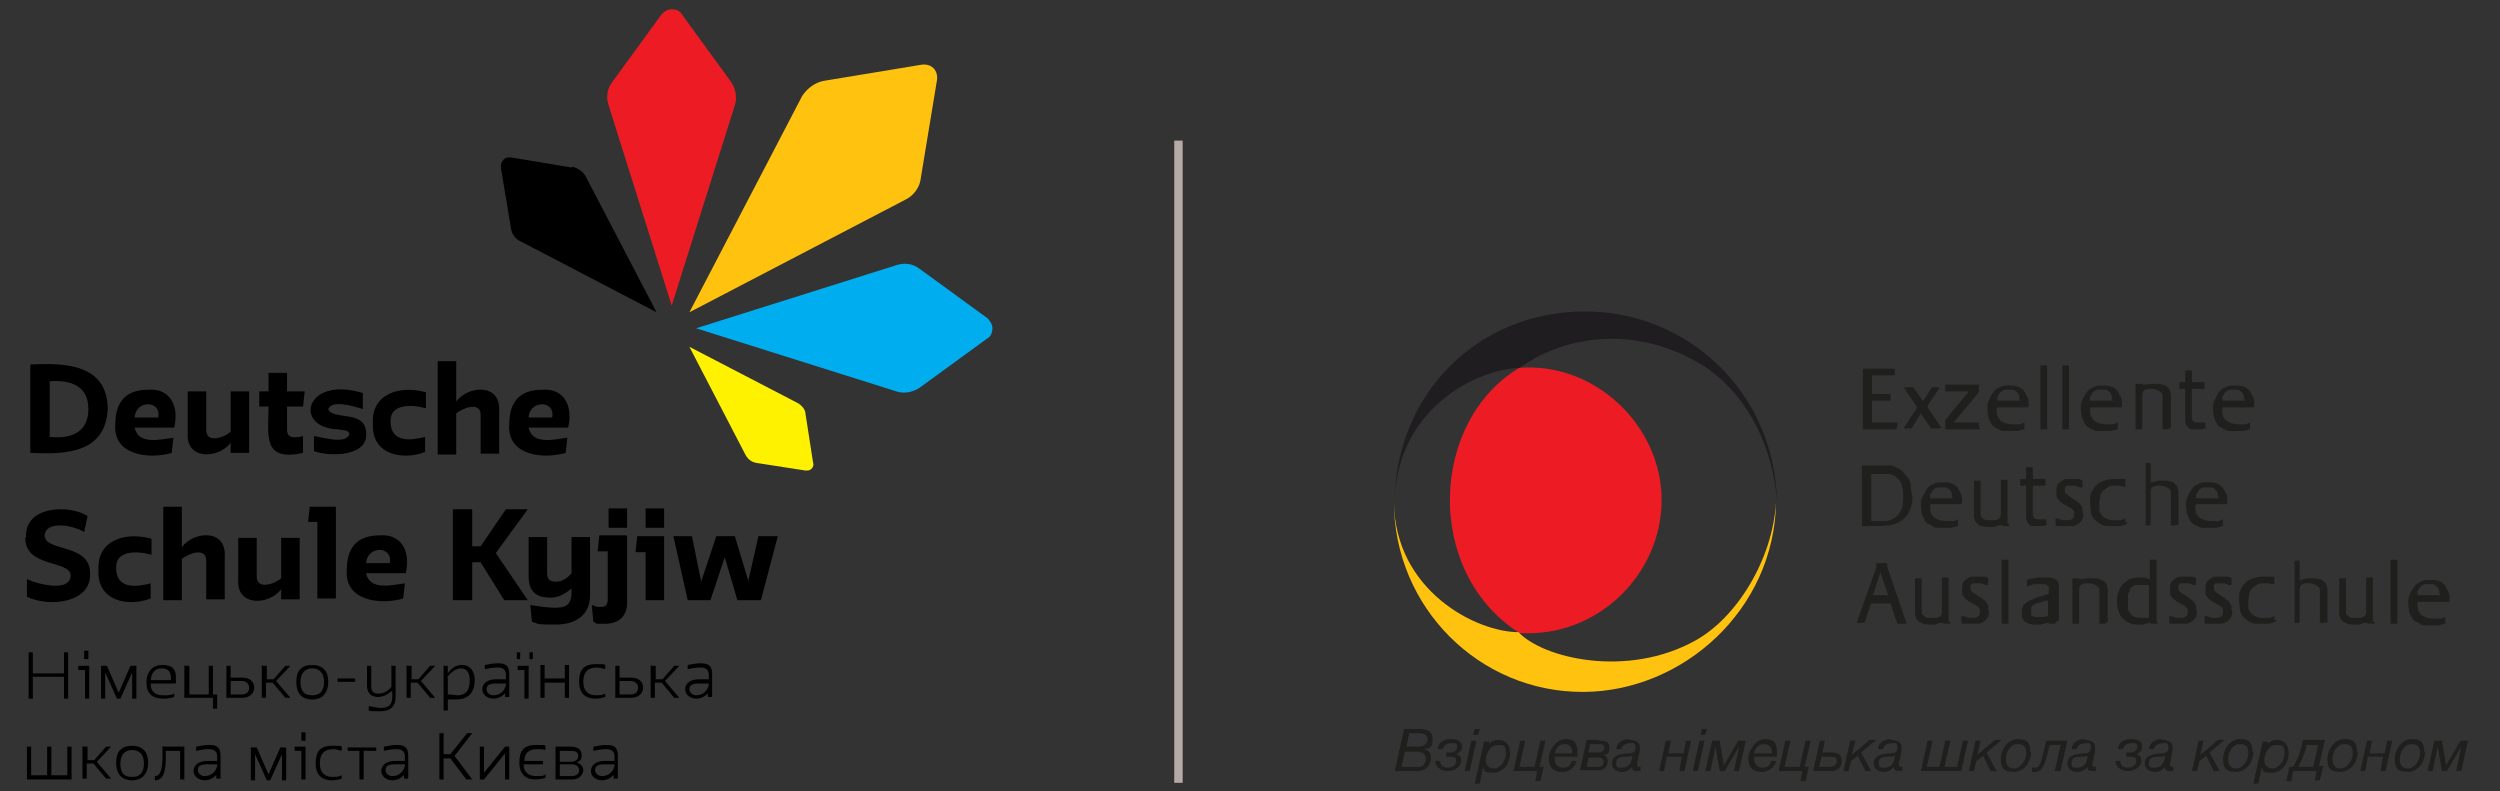 <?xml version="1.0" encoding="UTF-8"?>
<svg id="Layer_1" xmlns="http://www.w3.org/2000/svg" width="297" height="94" version="1.1" viewBox="0 0 297 94">
  <rect x="0" y="0" width="297" height="94" fill="#333333" stroke="none"/>
  <!-- Generator: Adobe Illustrator 29.0.1, SVG Export Plug-In . SVG Version: 2.1.0 Build 192)  -->
  <defs>
    <style>
      .st0 {
        fill: #ed1c24;
      }

      .st1 {
        fill: #00aeef;
      }

      .st2 {
        fill: #010001;
      }

      .st3 {
        fill: #1f1d20;
      }

      .st4 {
        fill: #ffc20e;
      }

      .st5 {
        fill: #1f1f1e;
      }

      .st6 {
        fill: none;
        stroke: #b6aaa7;
        stroke-linejoin: round;
      }

      .st7 {
        fill: #fff200;
      }
    </style>
  </defs>
  <g>
    <g>
      <path class="st5" d="M225.3,50.8c0,0,0,.1,0,.2,0,0,0,0-.1,0h-3.8s0,0-.1,0c0,0,0,0,0-.2v-6.8c0,0,0-.1,0-.2,0,0,0,0,.1,0h3.6s0,0,.1,0c0,0,0,0,0,.2v.4c0,0,0,.1,0,.2,0,0,0,0-.1,0h-2.6s0,0,0,0c0,0,0,0,0,.1v2s0,0,0,.1c0,0,0,0,0,0h2.1s0,0,.1,0,0,0,0,.2v.4c0,0,0,.1,0,.2s0,0-.1,0h-2.1s0,0,0,0c0,0,0,0,0,.1v2.4s0,0,0,.1c0,0,0,0,0,0h2.9s0,0,.1,0c0,0,0,0,0,.2v.4Z"/>
      <path class="st5" d="M230.4,50.8s0,0,0,.1c0,0,0,0-.1,0h-.7c0,0-.1,0-.2,0,0,0,0,0,0,0l-1.2-1.8s0,0,0,0c0,0,0,0,0,0s0,0,0,0c0,0,0,0,0,0l-1.1,1.8s0,0,0,0c0,0,0,0-.2,0h-.5c-.1,0-.2,0-.2-.1s0,0,0,0c0,0,0,0,0,0l1.5-2.3c0,0,0-.1,0-.2s0,0,0,0c0,0,0,0,0,0l-1.5-2.2s0,0,0,0c0,0,0,0,0,0,0,0,0-.1.2-.1h.7c0,0,.1,0,.2,0,0,0,0,0,0,0l1.1,1.6s0,0,0,0c0,0,0,0,0,0s0,0,.1,0l1-1.6s0,0,0,0c0,0,0,0,.2,0h.5c.1,0,.2,0,.2.1s0,0,0,0c0,0,0,0,0,0l-1.4,2.1s0,0,0,.1,0,0,0,.1l1.7,2.5s0,0,0,0c0,0,0,0,0,0Z"/>
      <path class="st5" d="M235.2,50.8c0,0,0,.1,0,.2,0,0,0,0-.1,0h-3.9s0,0-.1,0c0,0,0,0,0-.2v-.5c0,0,0-.1,0-.2,0,0,0-.1,0-.2l2.8-3.4s0,0,0,0c0,0,0,0,0,0s0,0,0,0c0,0,0,0-.1,0h-2.6s0,0-.1,0c0,0,0,0,0-.2v-.4c0,0,0-.1,0-.2s0,0,.1,0h3.8s0,0,.1,0,0,0,0,.2v.4c0,0,0,.1,0,.2,0,0,0,.1-.1.2l-2.9,3.5s0,0,0,0c0,0,0,0,0,0s0,0,0,0c0,0,0,0,.1,0h2.8s0,0,.1,0c0,0,0,0,0,.2v.4Z"/>
      <path class="st5" d="M240.9,48.2c0,0,0,.1,0,.2,0,0,0,0-.1,0h-3.4c-.1,0-.2,0-.2.2,0,.3,0,.6.1.8s.2.4.4.6.4.2.6.3c.2,0,.4.1.7.1s.3,0,.5,0c.1,0,.3,0,.4,0,.1,0,.2,0,.3-.1,0,0,.2,0,.2-.1,0,0,0,0,0,0,0,0,0,0,0,0,0,0,0,0,.1,0,0,0,0,0,0,.1v.4c0,0,0,.1,0,.2,0,0,0,0,0,.1,0,0-.2,0-.3.1-.1,0-.3,0-.4.1-.2,0-.3,0-.5,0-.2,0-.3,0-.5,0s-.5,0-.7,0-.4,0-.6-.2c-.2,0-.4-.2-.6-.3-.2-.1-.3-.3-.4-.5-.1-.2-.2-.4-.3-.7,0-.3-.1-.6-.1-.9s0-.8.2-1.1c.1-.3.3-.6.5-.9.2-.3.5-.5.8-.6.3-.2.7-.2,1.1-.2s.6,0,.9.1c.2,0,.5.2.6.3.2.1.3.3.4.5.1.2.2.4.3.5,0,.2.1.4.1.5s0,.3,0,.5v.3ZM239.9,47.5c0-.3,0-.5-.1-.6,0-.2-.2-.3-.3-.4-.1-.1-.3-.2-.4-.2-.2,0-.3,0-.4,0s-.4,0-.5,0c-.1,0-.3.1-.4.2-.1,0-.2.2-.3.3,0,.1-.1.2-.2.3,0,0,0,.2,0,.3,0,0,0,.2,0,.2s0,0,0,0c0,0,0,0,.1,0h2.5s0,0,.1,0c0,0,0,0,0-.1Z"/>
      <path class="st5" d="M243.2,50.8c0,0,0,.1,0,.2,0,0,0,0-.1,0h-.6s0,0-.1,0c0,0,0,0,0-.2v-7.2c0,0,0-.1,0-.2,0,0,0,0,.1,0h.6s0,0,.1,0c0,0,0,0,0,.2v7.2Z"/>
      <path class="st5" d="M245.8,50.8c0,0,0,.1,0,.2,0,0,0,0-.1,0h-.6s0,0-.1,0c0,0,0,0,0-.2v-7.2c0,0,0-.1,0-.2,0,0,0,0,.1,0h.6s0,0,.1,0c0,0,0,0,0,.2v7.2Z"/>
      <path class="st5" d="M252,48.2c0,0,0,.1,0,.2,0,0,0,0-.1,0h-3.4c-.1,0-.2,0-.2.2,0,.3,0,.6.1.8s.2.4.4.6c.2.1.4.2.6.3.2,0,.4.1.7.1s.3,0,.5,0c.1,0,.3,0,.4,0,.1,0,.2,0,.3-.1,0,0,.2,0,.2-.1,0,0,0,0,0,0s0,0,0,0c0,0,0,0,.1,0,0,0,0,0,0,.1v.4c0,0,0,.1,0,.2,0,0,0,0,0,.1,0,0-.2,0-.3.1-.1,0-.3,0-.4.1-.2,0-.3,0-.5,0-.2,0-.3,0-.5,0s-.5,0-.7,0-.4,0-.6-.2c-.2,0-.4-.2-.6-.3-.2-.1-.3-.3-.4-.5-.1-.2-.2-.4-.3-.7,0-.3-.1-.6-.1-.9s0-.8.2-1.1c.1-.3.3-.6.5-.9.2-.3.5-.5.8-.6.3-.2.7-.2,1.1-.2s.6,0,.9.1c.2,0,.5.2.6.3.2.1.3.3.4.5.1.2.2.4.3.5,0,.2.1.4.1.5,0,.2,0,.3,0,.5v.3ZM250.9,47.5c0-.3,0-.5-.1-.6,0-.2-.2-.3-.3-.4-.1-.1-.3-.2-.4-.2-.2,0-.3,0-.4,0s-.4,0-.5,0c-.1,0-.3.1-.4.2-.1,0-.2.2-.3.3,0,.1-.1.2-.2.3,0,0,0,.2,0,.3,0,0,0,.2,0,.2s0,0,0,0c0,0,0,0,.1,0h2.5s0,0,.1,0c0,0,0,0,0-.1Z"/>
      <path class="st5" d="M257.7,50.8c0,0,0,.1,0,.2,0,0,0,0-.1,0h-.6s0,0-.1,0c0,0,0,0,0-.2v-3.2c0-.3,0-.5,0-.6s0-.3-.2-.4c-.2-.2-.6-.4-1-.4s-.3,0-.4,0c-.1,0-.3,0-.4.1-.1,0-.2.1-.3.2,0,0-.1.2-.1.4v3.9c0,0,0,.1,0,.2,0,0,0,0-.1,0h-.6s0,0-.1,0c0,0,0,0,0-.2v-5c0,0,0-.1,0-.2s0,0,.1,0h.6c0,0,.1,0,.1,0,0,0,0,0,0,.1s0,0,0,0c0,0,0,0,0,0s.1,0,.2,0c0,0,.1,0,.2,0,.2,0,.3-.1.5-.1.2,0,.4,0,.6,0,.3,0,.6,0,.9.1.3,0,.5.2.7.4,0,0,.2.2.2.3,0,.1,0,.2.1.4,0,.1,0,.3,0,.5s0,.4,0,.6v3Z"/>
      <path class="st5" d="M262.1,50.7c0,0,0,.1-.1.2,0,0-.2,0-.3.1-.1,0-.2,0-.4,0-.1,0-.2,0-.3,0-.2,0-.4,0-.6,0-.2,0-.4-.1-.5-.3,0,0-.2-.2-.2-.3,0-.1-.1-.2-.1-.3,0-.1,0-.3,0-.4,0-.1,0-.3,0-.5v-2.9s0,0,0-.1c0,0,0,0,0,0h-.6s0,0-.1,0c0,0,0,0,0-.2v-.4c0,0,0-.1,0-.2s0,0,.1,0h.6s0,0,0,0c0,0,0,0,0-.1v-1.1c0,0,0-.1,0-.2,0,0,0,0,.1,0h.6s0,0,.1,0c0,0,0,0,0,.2v1.1s0,0,0,.1,0,0,0,0h1.4s0,0,.1,0,0,0,0,.2v.4c0,0,0,.1,0,.2,0,0,0,0-.1,0h-1.4s0,0,0,0c0,0,0,0,0,.1v2.9c0,.2,0,.3,0,.4,0,0,0,.2,0,.2,0,.1.1.2.2.3.1,0,.3.1.5.1s.2,0,.3,0c0,0,.2,0,.2,0,0,0,.1,0,.2,0,0,0,0,0,.1,0s0,0,.1,0c0,0,0,0,0,.1v.4Z"/>
      <path class="st5" d="M267.7,48.2c0,0,0,.1,0,.2,0,0,0,0-.1,0h-3.4c-.1,0-.2,0-.2.2,0,.3,0,.6.1.8,0,.2.2.4.4.6.2.1.4.2.6.3.2,0,.4.1.7.1s.3,0,.5,0c.1,0,.3,0,.4,0,.1,0,.2,0,.3-.1,0,0,.2,0,.2-.1,0,0,0,0,0,0,0,0,0,0,0,0,0,0,0,0,.1,0,0,0,0,0,0,.1v.4c0,0,0,.1,0,.2,0,0,0,0,0,.1,0,0-.2,0-.3.1-.1,0-.3,0-.4.1-.2,0-.3,0-.5,0-.2,0-.3,0-.5,0s-.5,0-.7,0-.4,0-.6-.2c-.2,0-.4-.2-.6-.3-.2-.1-.3-.3-.4-.5-.1-.2-.2-.4-.3-.7,0-.3-.1-.6-.1-.9s0-.8.2-1.1.3-.6.5-.9c.2-.3.5-.5.8-.6.3-.2.7-.2,1.1-.2s.6,0,.9.1c.2,0,.5.2.6.3.2.1.3.3.4.5.1.2.2.4.3.5,0,.2.1.4.1.5,0,.2,0,.3,0,.5v.3ZM266.6,47.5c0-.3,0-.5-.1-.6,0-.2-.2-.3-.3-.4-.1-.1-.3-.2-.4-.2-.2,0-.3,0-.4,0s-.4,0-.5,0c-.1,0-.3.1-.4.2-.1,0-.2.2-.3.3,0,.1-.1.2-.2.3,0,0,0,.2,0,.3,0,0,0,.2,0,.2s0,0,0,0c0,0,0,0,.1,0h2.5s0,0,.1,0c0,0,0,0,0-.1Z"/>
      <path class="st5" d="M227.2,58.9c0,.4,0,.7-.1,1,0,.3-.2.6-.3.9-.1.3-.3.5-.5.7-.2.2-.4.4-.7.5-.3.2-.6.3-1,.4-.4,0-.8.1-1.4.1h-1.9s0,0-.1,0c0,0,0,0,0-.2v-6.8c0,0,0-.1,0-.2,0,0,0,0,.1,0h2c.4,0,.8,0,1.2,0,.4,0,.7.2.9.3.3.1.5.3.7.5.2.2.4.5.6.7.2.3.3.6.3.9,0,.3.1.7.1,1ZM226.1,58.9c0-.6-.1-1.2-.3-1.6-.2-.4-.6-.7-1-.9-.1,0-.3-.1-.4-.1-.1,0-.3,0-.4,0-.1,0-.3,0-.5,0-.2,0-.4,0-.6,0h-.6s0,0,0,0c0,0,0,0,0,.1v5.4s0,0,0,.1c0,0,0,0,0,0h.9c.2,0,.4,0,.6,0,.2,0,.4,0,.7-.1.2,0,.4-.2.6-.3.2-.1.4-.3.5-.5.2-.2.3-.5.4-.8,0-.3.1-.7.1-1.1Z"/>
      <path class="st5" d="M233,59.7c0,0,0,.1,0,.2,0,0,0,0-.1,0h-3.4c-.1,0-.2,0-.2.2,0,.3,0,.6.1.8,0,.2.2.4.4.6.2.1.4.2.6.3.2,0,.4.1.7.1s.3,0,.5,0c.1,0,.3,0,.4,0,.1,0,.2,0,.3-.1,0,0,.2,0,.2-.1,0,0,0,0,0,0,0,0,0,0,0,0,0,0,0,0,.1,0,0,0,0,0,0,.1v.4c0,0,0,.1,0,.2,0,0,0,0,0,.1,0,0-.2,0-.3.1-.1,0-.3,0-.4.1-.2,0-.3,0-.5,0-.2,0-.3,0-.5,0s-.5,0-.7,0c-.2,0-.4,0-.6-.2s-.4-.2-.6-.3c-.2-.1-.3-.3-.4-.5-.1-.2-.2-.4-.3-.7,0-.3-.1-.6-.1-.9s0-.8.2-1.1.3-.6.5-.9c.2-.3.5-.5.8-.6.3-.2.7-.2,1.1-.2s.6,0,.9.1c.2,0,.5.2.6.3.2.1.3.3.4.5.1.2.2.4.3.5,0,.2.1.4.1.5,0,.2,0,.3,0,.5v.3ZM231.9,59.1c0-.3,0-.5-.1-.6,0-.2-.2-.3-.3-.4-.1-.1-.3-.2-.4-.2-.2,0-.3,0-.4,0s-.4,0-.5,0c-.1,0-.3.1-.4.2-.1,0-.2.2-.3.3,0,.1-.1.2-.2.3,0,0,0,.2,0,.3,0,0,0,.2,0,.2s0,0,0,0c0,0,0,0,.1,0h2.5s0,0,.1,0c0,0,0,0,0-.1Z"/>
      <path class="st5" d="M238.7,62.3c0,0,0,.1,0,.2,0,0,0,0-.1,0h-.6c0,0-.1,0-.1,0,0,0,0,0,0-.1s0,0,0,0c0,0,0,0,0,0s-.1,0-.2,0c0,0-.1,0-.2,0-.2,0-.3.1-.5.2-.2,0-.4,0-.6,0-.3,0-.6,0-.9-.1-.3,0-.5-.2-.7-.4,0,0-.2-.2-.2-.3,0-.1,0-.2-.1-.4,0-.1,0-.3,0-.5,0-.2,0-.4,0-.6v-3c0,0,0-.1,0-.2,0,0,0,0,.1,0h.6s0,0,.1,0c0,0,0,0,0,.2v3.2c0,.3,0,.5,0,.6,0,.2,0,.3.2.4.1.1.2.2.4.3.2,0,.4,0,.6,0s.3,0,.4,0c.1,0,.3,0,.4-.1.1,0,.2-.1.3-.2,0,0,.1-.2.1-.4v-3.9c0,0,0-.1,0-.2s0,0,.1,0h.6s0,0,.1,0c0,0,0,0,0,.2v5Z"/>
      <path class="st5" d="M243.2,62.2c0,0,0,.1-.1.2,0,0-.2,0-.3.1-.1,0-.2,0-.4,0-.1,0-.2,0-.3,0-.2,0-.4,0-.6,0-.2,0-.4-.1-.5-.3,0,0-.2-.2-.2-.3,0-.1-.1-.2-.1-.3s0-.3,0-.4c0-.1,0-.3,0-.5v-2.9s0,0,0-.1c0,0,0,0,0,0h-.6s0,0-.1,0c0,0,0,0,0-.2v-.4c0,0,0-.1,0-.2,0,0,0,0,.1,0h.6s0,0,0,0c0,0,0,0,0-.1v-1.1c0,0,0-.1,0-.2,0,0,0,0,.1,0h.6s0,0,.1,0c0,0,0,0,0,.2v1.1s0,0,0,.1c0,0,0,0,0,0h1.4s0,0,.1,0c0,0,0,0,0,.2v.4c0,0,0,.1,0,.2,0,0,0,0-.1,0h-1.4s0,0,0,0c0,0,0,0,0,.1v2.9c0,.2,0,.3,0,.4,0,0,0,.2,0,.2,0,.1.1.2.2.3.1,0,.3.1.5.1s.2,0,.3,0c0,0,.2,0,.2,0,0,0,.1,0,.2,0,0,0,0,0,.1,0s0,0,.1,0c0,0,0,0,0,.1v.4Z"/>
      <path class="st5" d="M247.5,61c0,.3,0,.6-.2.8-.1.2-.3.4-.5.5-.2.1-.4.2-.6.2-.2,0-.4,0-.6,0s-.3,0-.4,0c-.1,0-.3,0-.4,0-.1,0-.2,0-.3,0-.1,0-.2,0-.3-.1,0,0,0,0,0-.1,0,0,0,0,0-.2v-.4s0,0,0-.1c0,0,0,0,.1,0s.1,0,.2,0c0,0,.1,0,.2.1,0,0,.2,0,.3.1.1,0,.3,0,.5,0,.3,0,.6,0,.7-.2.2-.1.2-.3.2-.5s0-.2,0-.3c0,0,0-.1-.1-.2,0,0-.1-.1-.2-.2,0,0-.1,0-.2-.1l-.7-.4c-.1,0-.3-.2-.4-.3-.1,0-.2-.2-.3-.3,0-.1-.2-.2-.2-.4,0-.1,0-.3,0-.5s0-.5.1-.7c0-.2.2-.3.4-.5.2-.1.3-.2.6-.3.2,0,.5,0,.7,0s.3,0,.4,0c.1,0,.3,0,.4,0,.1,0,.2,0,.3.1,0,0,.2,0,.2.1,0,0,0,0,0,.1,0,0,0,0,0,.2v.4s0,0,0,.1c0,0,0,0-.1,0s0,0-.2,0c0,0-.1,0-.2-.1,0,0-.2,0-.3-.1-.1,0-.3,0-.5,0s-.2,0-.3,0c-.1,0-.2,0-.3,0,0,0-.1.1-.2.2,0,0,0,.2,0,.3s0,.2,0,.2c0,0,0,.1.1.2,0,0,.1.1.2.2,0,0,.2.1.3.2l.6.4c.1,0,.3.2.4.3.1,0,.2.2.3.3,0,.1.2.2.2.4,0,.1,0,.3,0,.5Z"/>
      <path class="st5" d="M252.7,62c0,0,0,.1,0,.2,0,0,0,0-.1.1,0,0-.2,0-.3.1-.1,0-.2,0-.4.1-.1,0-.3,0-.5,0-.2,0-.3,0-.5,0-.5,0-1,0-1.3-.2-.3-.2-.6-.4-.8-.6-.2-.3-.4-.6-.4-.9,0-.3-.1-.7-.1-1s0-.3,0-.5,0-.4.1-.6c0-.2.2-.4.3-.6.1-.2.3-.4.5-.6.2-.2.5-.3.8-.4.3-.1.7-.2,1.1-.2s.3,0,.4,0c.2,0,.3,0,.4,0,.1,0,.3,0,.4,0,.1,0,.2,0,.2.1,0,0,0,0,0,.1s0,0,0,.2v.4s0,0,0,.1c0,0,0,0-.1,0s0,0,0,0c0,0,0,0,0,0,0,0-.1,0-.2,0,0,0-.2,0-.3-.1,0,0-.2,0-.3,0-.1,0-.3,0-.4,0-.3,0-.6,0-.8.2-.2.1-.4.3-.6.4-.1.2-.3.4-.3.7,0,.2-.1.5-.1.8s0,.6,0,.8c0,.2.2.5.3.6.1.2.3.3.5.4.2.1.5.2.8.2s.3,0,.5,0c.1,0,.3,0,.4,0,.1,0,.2,0,.3-.1,0,0,.1,0,.2-.1,0,0,0,0,0,0,0,0,0,0,0,0,0,0,.1,0,.1,0,0,0,0,0,0,.1v.4Z"/>
      <path class="st5" d="M258.5,62.3s0,0,0,.1c0,0,0,0,0,0,0,0,0,0,0,0,0,0,0,0,0,0h-.6s0,0,0,0c0,0,0,0,0,0,0,0,0,0,0,0,0,0,0,0,0-.1v-3.2c0-.3,0-.5,0-.6,0-.2,0-.3-.2-.4-.2-.2-.6-.4-1-.4s-.3,0-.4,0c-.1,0-.3,0-.4.1-.1,0-.2.1-.3.2s-.1.2-.1.4v3.9s0,0,0,.1c0,0,0,0,0,0,0,0,0,0,0,0,0,0,0,0,0,0h-.6s0,0,0,0c0,0,0,0,0,0,0,0,0,0,0,0,0,0,0,0,0-.1v-7.2s0,0,0-.1c0,0,0,0,0,0s0,0,0,0,0,0,0,0h.6s0,0,0,0,0,0,0,0,0,0,0,0c0,0,0,0,0,.1v2.1s0,0,0,.1c0,0,0,0,0,0s0,0,.1,0c0,0,.2,0,.3-.1.1,0,.3,0,.4-.1.2,0,.4,0,.6,0,.3,0,.6,0,.9.1.3,0,.5.2.7.4,0,0,.2.2.2.3,0,.1,0,.2.1.4,0,.1,0,.3,0,.5,0,.2,0,.4,0,.6v3Z"/>
      <path class="st5" d="M264.5,59.7c0,0,0,.1,0,.2,0,0,0,0-.1,0h-3.4c-.1,0-.2,0-.2.2,0,.3,0,.6.1.8,0,.2.2.4.4.6.2.1.4.2.6.3.2,0,.4.1.7.1s.3,0,.5,0c.1,0,.3,0,.4,0,.1,0,.2,0,.3-.1,0,0,.2,0,.2-.1,0,0,0,0,0,0,0,0,0,0,0,0,0,0,0,0,.1,0,0,0,0,0,0,.1v.4c0,0,0,.1,0,.2,0,0,0,0,0,.1,0,0-.2,0-.3.1-.1,0-.3,0-.4.1-.2,0-.3,0-.5,0-.2,0-.3,0-.5,0s-.5,0-.7,0c-.2,0-.4,0-.6-.2-.2,0-.4-.2-.6-.3-.2-.1-.3-.3-.4-.5-.1-.2-.2-.4-.3-.7,0-.3-.1-.6-.1-.9s0-.8.2-1.1c.1-.3.3-.6.5-.9.2-.3.5-.5.8-.6.3-.2.7-.2,1.1-.2s.6,0,.9.1c.2,0,.5.2.6.3.2.1.3.3.4.5.1.2.2.4.3.5s.1.4.1.5c0,.2,0,.3,0,.5v.3ZM263.5,59.1c0-.3,0-.5-.1-.6,0-.2-.2-.3-.3-.4s-.3-.2-.4-.2c-.2,0-.3,0-.4,0s-.4,0-.5,0c-.1,0-.3.1-.4.2-.1,0-.2.2-.3.3,0,.1-.1.2-.2.3,0,0,0,.2,0,.3,0,0,0,.2,0,.2s0,0,0,0c0,0,0,0,.1,0h2.5s0,0,.1,0c0,0,0,0,0-.1Z"/>
      <path class="st5" d="M226.5,74c0,0,0,.1-.2.1h-.7c0,0-.1,0-.2,0,0,0,0,0,0,0l-.8-2.4s0,0,0,0c0,0,0,0,0,0,0,0,0,0,0,0,0,0,0,0-.1,0h-2.1s0,0-.1,0c0,0,0,0,0,0,0,0,0,0,0,0,0,0,0,0,0,0l-.8,2.3s0,0,0,0c0,0,0,0-.2,0h-.5c-.1,0-.2,0-.2-.1s0,0,0,0c0,0,0,0,0,0l2.3-6.5c0,0,0-.1,0-.2s0-.1,0-.2c0,0,0,0,.1-.1,0,0,.1,0,.2,0h.7c0,0,.2,0,.2,0,0,0,0,0,.1,0,0,0,0,0,0,.2,0,0,0,.1,0,.2l2.2,6.5s0,0,0,0c0,0,0,0,0,0ZM224.3,70.7s0,0,0,0c0,0,0,0,0,0l-.9-2.7s0,0,0,0,0,0,0,0,0,0,0,0c0,0,0,0,0,0l-.9,2.7s0,0,0,0c0,0,0,0,0,0,0,0,0,0,0,0,0,0,0,0,.1,0h1.7s0,0,.1,0c0,0,0,0,0,0Z"/>
      <path class="st5" d="M231.7,73.9c0,0,0,.1,0,.2,0,0,0,0-.1,0h-.6c0,0-.1,0-.1,0,0,0,0,0,0-.1s0,0,0,0c0,0,0,0,0,0s-.1,0-.2,0c0,0-.1,0-.2,0-.2,0-.3.1-.5.2-.2,0-.4,0-.6,0-.3,0-.6,0-.9-.1s-.5-.2-.7-.4c0,0-.2-.2-.2-.3,0-.1,0-.2-.1-.4,0-.1,0-.3,0-.5,0-.2,0-.4,0-.6v-3c0,0,0-.1,0-.2,0,0,0,0,.1,0h.6s0,0,.1,0c0,0,0,0,0,.2v3.2c0,.3,0,.5,0,.6,0,.2,0,.3.2.4.1.1.2.2.4.3.2,0,.4,0,.6,0s.3,0,.4,0c.1,0,.3,0,.4-.1.1,0,.2-.1.3-.2,0,0,.1-.2.1-.4v-3.9c0,0,0-.1,0-.2,0,0,0,0,.1,0h.6s0,0,.1,0c0,0,0,0,0,.2v5Z"/>
      <path class="st5" d="M236.3,72.6c0,.3,0,.6-.2.8-.1.2-.3.4-.5.5-.2.1-.4.2-.6.2-.2,0-.4,0-.6,0s-.3,0-.4,0c-.1,0-.3,0-.4,0-.1,0-.2,0-.3,0-.1,0-.2,0-.3-.1,0,0,0,0,0-.1,0,0,0,0,0-.2v-.4s0,0,0-.1c0,0,0,0,.1,0s.1,0,.2,0c0,0,.1,0,.2.1,0,0,.2,0,.3.1.1,0,.3,0,.5,0,.3,0,.6,0,.7-.2.2-.1.2-.3.2-.5s0-.2,0-.3c0,0,0-.1-.1-.2,0,0-.1-.1-.2-.2,0,0-.1,0-.2-.1l-.7-.4c-.1,0-.3-.2-.4-.3-.1,0-.2-.2-.3-.3s-.2-.2-.2-.4c0-.1,0-.3,0-.5s0-.5.1-.7c0-.2.2-.3.4-.5.2-.1.3-.2.6-.3.2,0,.5,0,.7,0s.3,0,.4,0c.1,0,.3,0,.4,0,.1,0,.2,0,.3.1,0,0,.2,0,.2.1,0,0,0,0,0,.1,0,0,0,0,0,.2v.4s0,0,0,.1c0,0,0,0-.1,0s0,0-.2,0c0,0-.1,0-.2-.1,0,0-.2,0-.3-.1-.1,0-.3,0-.5,0s-.2,0-.3,0c-.1,0-.2,0-.3,0,0,0-.1.1-.2.2,0,0,0,.2,0,.3s0,.2,0,.2c0,0,0,.1.1.2,0,0,.1.1.2.2,0,0,.2.1.3.2l.6.4c.1,0,.3.2.4.3.1,0,.2.2.3.3,0,.1.2.2.2.4,0,.1,0,.3,0,.5Z"/>
      <path class="st5" d="M238.6,73.9c0,0,0,.1,0,.2,0,0,0,0-.1,0h-.6s0,0-.1,0c0,0,0,0,0-.2v-7.2c0,0,0-.1,0-.2,0,0,0,0,.1,0h.6s0,0,.1,0c0,0,0,0,0,.2v7.2Z"/>
      <path class="st5" d="M244.2,73.9c0,0,0,.1,0,.2,0,0,0,0-.1,0h-.6c0,0-.1,0-.1,0,0,0,0,0,0-.1s0,0,0,0c0,0,0,0,0,0s-.1,0-.2,0c0,0-.2,0-.3.1-.1,0-.3,0-.4.1-.2,0-.3,0-.5,0-.4,0-.7,0-.9-.1-.2,0-.4-.2-.6-.3-.1-.1-.2-.3-.3-.5,0-.2,0-.4,0-.5,0-.3,0-.5.1-.7,0-.2.2-.3.4-.5.2-.1.3-.2.5-.3.2,0,.4-.2.7-.3l1.3-.4c0,0,.2,0,.2-.1,0,0,0-.1,0-.2v-.2c0,0,0-.2,0-.3,0,0,0-.2-.1-.2,0,0-.2-.1-.3-.2-.1,0-.3,0-.6,0s-.4,0-.6,0c-.2,0-.3,0-.4.1-.1,0-.2,0-.3.1,0,0-.2,0-.2.1,0,0,0,0,0,0,0,0,0,0,0,0s0,0-.1,0c0,0,0,0,0-.1v-.4c0,0,0-.1,0-.2,0,0,0,0,0-.1,0,0,.1,0,.2-.1.1,0,.2,0,.4-.1.2,0,.3,0,.6-.1.2,0,.5,0,.7,0s.5,0,.7,0c.2,0,.3,0,.4.1.1,0,.2,0,.3.1,0,0,.1,0,.2.1,0,0,.1.2.2.2,0,0,0,.2.1.3,0,.1,0,.2,0,.4,0,.1,0,.3,0,.5v3.4ZM243.2,71.4c0,0,0-.1,0-.1s0,0,0,0,0,0,0,0l-.9.3c-.1,0-.3,0-.4.1-.1,0-.3.1-.4.2s-.2.2-.2.3c0,.1,0,.3,0,.4s0,.3,0,.4c0,.1.1.2.2.2,0,0,.2.1.3.1.1,0,.3,0,.4,0s.3,0,.5,0c.2,0,.3,0,.4-.1,0,0,.1,0,.2,0,0,0,0,0,0-.1,0,0,0,0,0-.1,0,0,0-.1,0-.2v-1.3Z"/>
      <path class="st5" d="M250.2,73.9c0,0,0,.1,0,.2,0,0,0,0-.1,0h-.6s0,0-.1,0c0,0,0,0,0-.2v-3.2c0-.3,0-.5,0-.6,0-.2,0-.3-.2-.4-.2-.2-.6-.4-1-.4s-.3,0-.4,0c-.1,0-.3,0-.4.1-.1,0-.2.1-.3.2,0,0-.1.2-.1.4v3.9c0,0,0,.1,0,.2,0,0,0,0-.1,0h-.6s0,0-.1,0c0,0,0,0,0-.2v-5c0,0,0-.1,0-.2,0,0,0,0,.1,0h.6c0,0,.1,0,.1,0,0,0,0,0,0,.1s0,0,0,0c0,0,0,0,0,0s.1,0,.2,0c0,0,.1,0,.2,0,.2,0,.3-.1.5-.1.2,0,.4,0,.6,0,.3,0,.6,0,.9.1s.5.2.7.4c0,0,.2.2.2.3,0,.1,0,.2.1.4,0,.1,0,.3,0,.5,0,.2,0,.4,0,.6v3Z"/>
      <path class="st5" d="M256.3,73.9c0,0,0,.1,0,.2,0,0,0,0-.1,0h-.6c0,0-.1,0-.1,0,0,0,0,0,0-.1s0,0,0,0c0,0,0,0,0,0s-.1,0-.2,0c0,0-.2,0-.3.1-.1,0-.2,0-.4.1-.2,0-.3,0-.5,0-.4,0-.8,0-1.1-.2-.3-.1-.6-.3-.8-.5-.2-.2-.4-.5-.5-.9-.1-.3-.2-.7-.2-1.1s0-.9.2-1.2c.1-.4.3-.7.5-.9.2-.2.5-.4.8-.6.3-.1.7-.2,1.1-.2s.4,0,.5,0c.1,0,.3,0,.4.1.1,0,.2,0,.2.1s.1,0,.1,0c0,0,.1,0,.1-.1v-2c0,0,0-.1,0-.2,0,0,0,0,.1,0h.6s0,0,.1,0c0,0,0,0,0,.2v7.2ZM255.3,70c0,0,0-.2,0-.2,0,0,0-.1,0-.2,0,0,0,0-.1-.1,0,0-.1,0-.2,0,0,0-.2,0-.3,0-.1,0-.2,0-.3,0s-.2,0-.3,0c-.1,0-.3,0-.4,0-.1,0-.3.1-.4.2-.1,0-.2.2-.3.4,0,.2-.2.3-.2.6,0,.2,0,.5,0,.8s0,.6,0,.8c0,.2.2.5.3.6.1.2.3.3.5.4.2,0,.5.1.8.1s.2,0,.3,0c.1,0,.2,0,.3,0,0,0,.1,0,.2,0,0,0,.1,0,.1-.1,0,0,0,0,0-.2,0,0,0-.1,0-.2v-2.7Z"/>
      <path class="st5" d="M261,72.6c0,.3,0,.6-.2.8-.1.2-.3.4-.5.5-.2.1-.4.2-.6.2-.2,0-.4,0-.6,0s-.3,0-.4,0c-.1,0-.3,0-.4,0-.1,0-.2,0-.3,0-.1,0-.2,0-.3-.1,0,0,0,0,0-.1,0,0,0,0,0-.2v-.4s0,0,0-.1c0,0,0,0,.1,0s.1,0,.2,0c0,0,.1,0,.2.1,0,0,.2,0,.3.1.1,0,.3,0,.5,0,.3,0,.6,0,.7-.2.2-.1.2-.3.2-.5s0-.2,0-.3c0,0,0-.1-.1-.2,0,0-.1-.1-.2-.2,0,0-.1,0-.2-.1l-.7-.4c-.1,0-.3-.2-.4-.3-.1,0-.2-.2-.3-.3s-.2-.2-.2-.4c0-.1,0-.3,0-.5s0-.5.1-.7c0-.2.2-.3.4-.5.2-.1.3-.2.6-.3.2,0,.5,0,.7,0s.3,0,.4,0c.1,0,.3,0,.4,0,.1,0,.2,0,.3.1,0,0,.2,0,.2.1,0,0,0,0,0,.1,0,0,0,0,0,.2v.4s0,0,0,.1c0,0,0,0-.1,0s0,0-.2,0c0,0-.1,0-.2-.1,0,0-.2,0-.3-.1-.1,0-.3,0-.5,0s-.2,0-.3,0c-.1,0-.2,0-.3,0,0,0-.1.1-.2.2,0,0,0,.2,0,.3s0,.2,0,.2c0,0,0,.1.1.2,0,0,.1.1.2.2,0,0,.2.1.3.2l.6.4c.1,0,.3.2.4.3.1,0,.2.2.3.3,0,.1.2.2.2.4,0,.1,0,.3,0,.5Z"/>
      <path class="st5" d="M265.2,72.6c0,.3,0,.6-.2.8-.1.2-.3.4-.5.5-.2.1-.4.2-.6.2-.2,0-.4,0-.6,0s-.3,0-.4,0c-.1,0-.3,0-.4,0-.1,0-.2,0-.3,0-.1,0-.2,0-.3-.1,0,0,0,0,0-.1,0,0,0,0,0-.2v-.4s0,0,0-.1c0,0,0,0,.1,0s.1,0,.2,0c0,0,.1,0,.2.1,0,0,.2,0,.3.1.1,0,.3,0,.5,0,.3,0,.6,0,.7-.2.2-.1.2-.3.2-.5s0-.2,0-.3c0,0,0-.1-.1-.2,0,0-.1-.1-.2-.2,0,0-.1,0-.2-.1l-.7-.4c-.1,0-.3-.2-.4-.3-.1,0-.2-.2-.3-.3s-.2-.2-.2-.4c0-.1,0-.3,0-.5s0-.5.1-.7c0-.2.2-.3.4-.5.2-.1.3-.2.6-.3.2,0,.5,0,.7,0s.3,0,.4,0c.1,0,.3,0,.4,0,.1,0,.2,0,.3.1,0,0,.2,0,.2.1,0,0,0,0,0,.1,0,0,0,0,0,.2v.4s0,0,0,.1c0,0,0,0-.1,0s0,0-.2,0c0,0-.1,0-.2-.1,0,0-.2,0-.3-.1-.1,0-.3,0-.5,0s-.2,0-.3,0c-.1,0-.2,0-.3,0,0,0-.1.1-.2.2,0,0,0,.2,0,.3s0,.2,0,.2c0,0,0,.1.1.2,0,0,.1.1.2.2,0,0,.2.1.3.2l.6.4c.1,0,.3.2.4.3.1,0,.2.2.3.3,0,.1.2.2.2.4,0,.1,0,.3,0,.5Z"/>
      <path class="st5" d="M270.4,73.6c0,0,0,.1,0,.2,0,0,0,0-.1.1,0,0-.2,0-.3.1-.1,0-.2,0-.4.1-.1,0-.3,0-.5,0-.2,0-.3,0-.5,0-.5,0-1,0-1.3-.2-.3-.2-.6-.4-.8-.6-.2-.3-.4-.6-.4-.9,0-.3-.1-.7-.1-1s0-.3,0-.5c0-.2,0-.4.1-.6,0-.2.2-.4.3-.6.1-.2.3-.4.5-.6.2-.2.5-.3.8-.4.3-.1.7-.2,1.1-.2s.3,0,.4,0c.2,0,.3,0,.4,0,.1,0,.3,0,.4,0,.1,0,.2,0,.2.1,0,0,0,0,0,.1,0,0,0,0,0,.2v.4s0,0,0,.1c0,0,0,0-.1,0s0,0,0,0c0,0,0,0,0,0,0,0-.1,0-.2,0,0,0-.2,0-.3-.1,0,0-.2,0-.3,0-.1,0-.3,0-.4,0-.3,0-.6,0-.8.2-.2.1-.4.3-.6.4-.1.2-.3.4-.3.7,0,.2-.1.5-.1.8s0,.6,0,.8c0,.2.2.5.3.6.1.2.3.3.5.4.2.1.5.2.8.2s.3,0,.5,0c.1,0,.3,0,.4,0,.1,0,.2,0,.3-.1,0,0,.1,0,.2-.1,0,0,0,0,0,0,0,0,0,0,0,0,0,0,.1,0,.1,0,0,0,0,0,0,.1v.4Z"/>
      <path class="st5" d="M276.2,73.9s0,0,0,.1c0,0,0,0,0,0,0,0,0,0,0,0,0,0,0,0,0,0h-.6s0,0,0,0c0,0,0,0,0,0,0,0,0,0,0,0,0,0,0,0,0-.1v-3.2c0-.3,0-.5,0-.6,0-.2,0-.3-.2-.4-.2-.2-.6-.4-1-.4s-.3,0-.4,0c-.1,0-.3,0-.4.1-.1,0-.2.1-.3.2,0,0-.1.2-.1.4v3.9s0,0,0,.1c0,0,0,0,0,0,0,0,0,0,0,0,0,0,0,0,0,0h-.6s0,0,0,0c0,0,0,0,0,0,0,0,0,0,0,0,0,0,0,0,0-.1v-7.2s0,0,0-.1c0,0,0,0,0,0,0,0,0,0,0,0,0,0,0,0,0,0h.6s0,0,0,0c0,0,0,0,0,0,0,0,0,0,0,0,0,0,0,0,0,.1v2.1s0,0,0,.1c0,0,0,0,0,0s0,0,.1,0c0,0,.2,0,.3-.1.1,0,.3,0,.4-.1.2,0,.4,0,.6,0,.3,0,.6,0,.9.1.3,0,.5.2.7.4,0,0,.2.2.2.3,0,.1,0,.2.1.4,0,.1,0,.3,0,.5,0,.2,0,.4,0,.6v3Z"/>
      <path class="st5" d="M282.1,73.9c0,0,0,.1,0,.2,0,0,0,0-.1,0h-.6c0,0-.1,0-.1,0,0,0,0,0,0-.1s0,0,0,0c0,0,0,0,0,0s-.1,0-.2,0c0,0-.1,0-.2,0-.2,0-.3.1-.5.2-.2,0-.4,0-.6,0-.3,0-.6,0-.9-.1s-.5-.2-.7-.4c0,0-.2-.2-.2-.3,0-.1,0-.2-.1-.4,0-.1,0-.3,0-.5,0-.2,0-.4,0-.6v-3c0,0,0-.1,0-.2,0,0,0,0,.1,0h.6s0,0,.1,0c0,0,0,0,0,.2v3.2c0,.3,0,.5,0,.6,0,.2,0,.3.2.4.1.1.2.2.4.3.2,0,.4,0,.6,0s.3,0,.4,0c.1,0,.3,0,.4-.1.1,0,.2-.1.3-.2,0,0,.1-.2.1-.4v-3.9c0,0,0-.1,0-.2s0,0,.1,0h.6s0,0,.1,0c0,0,0,0,0,.2v5Z"/>
      <path class="st5" d="M284.8,73.9c0,0,0,.1,0,.2,0,0,0,0-.1,0h-.6s0,0-.1,0c0,0,0,0,0-.2v-7.2c0,0,0-.1,0-.2,0,0,0,0,.1,0h.6s0,0,.1,0c0,0,0,0,0,.2v7.2Z"/>
      <path class="st5" d="M290.9,71.3c0,0,0,.1,0,.2,0,0,0,0-.1,0h-3.4c-.1,0-.2,0-.2.2,0,.3,0,.6.1.8,0,.2.2.4.4.6.2.1.4.2.6.3.2,0,.4.1.7.1s.3,0,.5,0c.1,0,.3,0,.4,0,.1,0,.2,0,.3-.1,0,0,.2,0,.2-.1,0,0,0,0,0,0,0,0,0,0,0,0,0,0,0,0,.1,0,0,0,0,0,0,.1v.4c0,0,0,.1,0,.2s0,0,0,.1c0,0-.2,0-.3.1-.1,0-.3,0-.4.1-.2,0-.3,0-.5,0-.2,0-.3,0-.5,0s-.5,0-.7,0c-.2,0-.4,0-.6-.2s-.4-.2-.6-.3c-.2-.1-.3-.3-.4-.5-.1-.2-.2-.4-.3-.7,0-.3-.1-.6-.1-.9s0-.8.2-1.1c.1-.3.3-.6.5-.9.2-.3.5-.5.8-.6.3-.2.7-.2,1.1-.2s.6,0,.9.1c.2,0,.5.2.6.3.2.1.3.3.4.5.1.2.2.4.3.5,0,.2.1.4.1.5,0,.2,0,.3,0,.5v.3ZM289.8,70.6c0-.3,0-.5-.1-.6,0-.2-.2-.3-.3-.4-.1-.1-.3-.2-.4-.2-.2,0-.3,0-.4,0s-.4,0-.5,0c-.1,0-.3.1-.4.2-.1,0-.2.2-.3.3,0,.1-.1.2-.2.3,0,0,0,.2,0,.3,0,0,0,.2,0,.2s0,0,0,0c0,0,0,0,.1,0h2.5s0,0,.1,0c0,0,0,0,0-.1Z"/>
    </g>
    <g>
      <path class="st0" d="M180.5,75.2c-11.4-7.3-10.6-25.2,0-31.5,9-.7,16.9,6.9,16.9,15.7s-7.6,16.4-16.9,15.8Z"/>
      <path class="st4" d="M201.4,76.1c4.9-2.7,9.2-9.6,9.6-16.5-.2,12.9-11.1,22.5-22.8,22.6-12.5.1-22.6-10.1-22.6-22.6.1,10.6,9.8,15.5,14.8,15.5,2.9,3.1,12.9,5.5,21,1Z"/>
      <path class="st3" d="M201.6,43c4.9,2.7,9,8.9,9.5,16.7-.2-13.1-10.6-22.7-22.8-22.7-12.9,0-22.6,10-22.6,22.7.1-10.6,9-15.7,14.8-16,5.7-4,13.7-4.9,21.1-.7Z"/>
    </g>
    <path class="st5" d="M168.5,86.6c.8,0,1.7.1,1.7,1.2s-.4,1.1-1,1.2c.5.1.8.5.8,1s-.2.9-.5,1.2c-.5.5-1.1.4-1.8.4h-2l1.1-5h1.8ZM166.5,91.1h1.2c.4,0,.7,0,.9,0,.5,0,.8-.5.8-1s-.5-.8-1-.8h-1.5l-.4,1.8ZM167,88.7h1.5c.6,0,1.1-.3,1.1-.9s-.7-.7-1.1-.7h-1.1l-.3,1.6Z"/>
    <path class="st5" d="M172,91.2c.5,0,1-.3,1-.8s-.4-.5-.8-.5-.2,0-.4,0v-.5c.2,0,.4,0,.4,0,.5,0,.9-.2.9-.7s-.3-.4-.7-.4-.9.2-1,.7h-.6c.1-.9.8-1.2,1.6-1.2s1.3.3,1.3.9-.4.7-.7.9c.4.1.6.4.6.7,0,.8-.8,1.3-1.6,1.3s-1.5-.5-1.5-1.2h0c0,0,.6,0,.6,0h0c0,.5.3.8.9.8Z"/>
    <path class="st5" d="M174.6,91.6h-.6l.8-3.6h.6l-.8,3.6ZM175.6,87.3h-.6l.2-.7h.6l-.2.7Z"/>
    <path class="st5" d="M176.8,88.5c.3-.4.7-.6,1.2-.6.9,0,1.4.6,1.4,1.6s-.7,2.3-2,2.3-1-.2-1.2-.7l-.4,2h-.6l1.1-5h.6v.5ZM176.5,90.3c0,.6.4,1,1,1s1.4-.8,1.4-1.8-.3-1-1-1c-.9,0-1.4,1.1-1.4,1.9Z"/>
    <path class="st5" d="M182.7,91.6h-2.9l.8-3.6h.6l-.7,3.1h1.8l.7-3.1h.6l-.7,3.1h.5l-.4,1.7h-.6l.2-1.2Z"/>
    <path class="st5" d="M185.5,91.7c-1,0-1.5-.6-1.5-1.6s.9-2.3,2-2.3,1.4.6,1.4,1.5,0,.3,0,.6h-2.7c0,.1,0,.2,0,.3,0,.6.4,1,1,1s.9-.3,1-.8h.6c-.2.8-.9,1.3-1.7,1.3ZM186.8,89.5c0,0,0-.1,0-.1,0-.6-.3-1-.9-1s-1.1.4-1.2,1.1h2.1Z"/>
    <path class="st5" d="M190,88c.6,0,1.2,0,1.2.8s-.3.8-.7.9c.3,0,.5.4.5.7s-.1.6-.3.8c-.4.4-.8.3-1.3.3h-1.7l.8-3.6h1.5ZM188.4,91.1h1c.3,0,.4,0,.6,0,.3,0,.5-.3.5-.6s-.3-.5-.6-.5h-1.2l-.2,1.2ZM188.7,89.4h1.2c.4,0,.7-.2.7-.6s-.4-.4-.7-.4h-1l-.2,1Z"/>
    <path class="st5" d="M193.5,87.9c.8,0,1.3.3,1.3.8s0,.2,0,.5l-.3,1.5c0,.1,0,.2,0,.2,0,.1,0,.2.2.2s0,0,.2,0v.5c-.2,0-.3,0-.5,0-.3,0-.5-.1-.5-.4s0,0,0-.1c-.3.4-.7.6-1.2.6-.7,0-1.2-.4-1.2-1,0-1,1-1.1,1.8-1.2.5,0,1,0,1-.7s-.3-.5-.7-.5-.9.2-1,.7h-.6c.1-.8.7-1.2,1.6-1.2ZM193.2,89.9c-.5,0-1.2,0-1.2.7s.3.6.7.6c.8,0,1.1-.6,1.2-1.2v-.3c0,.2-.6.2-.8.2Z"/>
    <path class="st5" d="M197.1,91.6l.8-3.6h.6l-.3,1.5h1.8l.3-1.5h.6l-.8,3.6h-.6l.3-1.7h-1.8l-.3,1.7h-.6Z"/>
    <path class="st5" d="M201.7,91.6h-.6l.8-3.6h.6l-.8,3.6ZM202.6,87.3h-.6l.2-.7h.6l-.2.7Z"/>
    <path class="st5" d="M206,91.6l.6-2.9h0l-1.7,2.9h-.6l-.5-2.9h0l-.6,2.9h-.6l.8-3.6h.9l.5,2.9h0l1.7-2.9h.9l-.8,3.6h-.6Z"/>
    <path class="st5" d="M209.2,91.7c-1,0-1.5-.6-1.5-1.6s.9-2.3,2-2.3,1.4.6,1.4,1.5,0,.3,0,.6h-2.7c0,.1,0,.2,0,.3,0,.6.4,1,1,1s.9-.3,1-.8h.6c-.2.8-.9,1.3-1.7,1.3ZM210.5,89.5c0,0,0-.1,0-.1,0-.6-.3-1-.9-1s-1.1.4-1.2,1.1h2.1Z"/>
    <path class="st5" d="M214.2,91.6h-2.9l.8-3.6h.6l-.7,3.1h1.8l.7-3.1h.6l-.7,3.1h.5l-.4,1.7h-.6l.2-1.2Z"/>
    <path class="st5" d="M217.4,91.6h-2l.8-3.6h.6l-.3,1.4h1.1c.8,0,1.2.3,1.2,1s-.4,1.2-1.3,1.2ZM217.9,89.9c-.2,0-.4,0-.6,0h-.9l-.3,1.2h1.2c.5,0,.9-.2.9-.7s-.1-.4-.3-.4Z"/>
    <path class="st5" d="M220.1,89.6l2-1.7h.8l-1.8,1.5,1.2,2.2h-.7l-.9-1.8-.8.6-.3,1.2h-.6l.8-3.6h.6l-.4,1.7Z"/>
    <path class="st5" d="M224.6,87.9c.8,0,1.3.3,1.3.8s0,.2,0,.5l-.3,1.5c0,.1,0,.2,0,.2,0,.1,0,.2.2.2s0,0,.2,0v.5c-.2,0-.3,0-.5,0-.3,0-.5-.1-.5-.4s0,0,0-.1c-.3.4-.7.6-1.2.6-.7,0-1.2-.4-1.2-1,0-1,1-1.1,1.8-1.2.5,0,1,0,1-.7s-.3-.5-.7-.5-.9.2-1,.7h-.6c.1-.8.7-1.2,1.6-1.2ZM224.4,89.9c-.5,0-1.2,0-1.2.7s.3.6.7.6c.8,0,1.1-.6,1.2-1.2v-.3c0,.2-.6.2-.8.2Z"/>
    <path class="st5" d="M229,88h.6l-.7,3.1h1.5l.7-3.1h.6l-.7,3.1h1.5l.7-3.1h.6l-.8,3.6h-4.8l.8-3.6Z"/>
    <path class="st5" d="M235,89.6l2-1.7h.8l-1.8,1.5,1.2,2.2h-.7l-.9-1.8-.8.6-.3,1.2h-.6l.8-3.6h.6l-.4,1.7Z"/>
    <path class="st5" d="M241.3,89.3c0,1.2-.8,2.4-2.1,2.4s-1.5-.6-1.5-1.6.8-2.3,2-2.3,1.5.5,1.5,1.5ZM240.7,89.4c0-.7-.3-1-1-1-.9,0-1.4,1-1.4,1.8s.4,1.1,1,1.1,1.4-.8,1.4-1.8Z"/>
    <path class="st5" d="M244.7,91.6h-.6l.7-3.1h-1.3l-.4,1.6c-.3,1.1-.7,1.6-1.3,1.6s-.3,0-.4,0v-.5c.2,0,.3,0,.4,0,.3,0,.6-.3.8-1.2l.5-2h2.5l-.8,3.6Z"/>
    <path class="st5" d="M247.6,87.9c.8,0,1.3.3,1.3.8s0,.2,0,.5l-.3,1.5c0,.1,0,.2,0,.2,0,.1,0,.2.2.2s0,0,.2,0v.5c-.2,0-.3,0-.5,0-.3,0-.5-.1-.5-.4s0,0,0-.1c-.3.4-.7.6-1.2.6-.7,0-1.2-.4-1.2-1,0-1,1-1.1,1.8-1.2.5,0,1,0,1-.7s-.3-.5-.7-.5-.9.2-1,.7h-.6c.1-.8.7-1.2,1.6-1.2ZM247.3,89.9c-.5,0-1.2,0-1.2.7s.3.6.7.6c.8,0,1.1-.6,1.2-1.2v-.3c0,.2-.6.2-.8.2Z"/>
    <path class="st5" d="M252.8,91.2c.5,0,1-.3,1-.8s-.4-.5-.8-.5-.2,0-.4,0v-.5c.2,0,.4,0,.4,0,.5,0,.9-.2.9-.7s-.3-.4-.7-.4-.9.2-1,.7h-.6c.1-.9.8-1.2,1.6-1.2s1.3.3,1.3.9-.4.7-.7.9c.4.1.6.4.6.7,0,.8-.8,1.3-1.6,1.3s-1.5-.5-1.5-1.2h0c0,0,.6,0,.6,0h0c0,.5.3.8.9.8Z"/>
    <path class="st5" d="M256.8,87.9c.8,0,1.3.3,1.3.8s0,.2,0,.5l-.3,1.5c0,.1,0,.2,0,.2,0,.1,0,.2.2.2s0,0,.2,0v.5c-.2,0-.3,0-.5,0-.3,0-.5-.1-.5-.4s0,0,0-.1c-.3.4-.7.6-1.2.6-.7,0-1.2-.4-1.2-1,0-1,1-1.1,1.8-1.2.5,0,1,0,1-.7s-.3-.5-.7-.5-.9.2-1,.7h-.6c.1-.8.7-1.2,1.6-1.2ZM256.5,89.9c-.5,0-1.2,0-1.2.7s.3.6.7.6c.8,0,1.1-.6,1.2-1.2v-.3c0,.2-.6.2-.8.2Z"/>
    <path class="st5" d="M261.5,89.6l2-1.7h.8l-1.8,1.5,1.2,2.2h-.7l-.9-1.8-.8.6-.3,1.2h-.6l.8-3.6h.6l-.4,1.7Z"/>
    <path class="st5" d="M267.7,89.3c0,1.2-.8,2.4-2.1,2.4s-1.5-.6-1.5-1.6.8-2.3,2-2.3,1.5.5,1.5,1.5ZM267.1,89.4c0-.7-.3-1-1-1-.9,0-1.4,1-1.4,1.8s.4,1.1,1,1.1,1.4-.8,1.4-1.8Z"/>
    <path class="st5" d="M269.3,88.5c.3-.4.7-.6,1.2-.6.9,0,1.4.6,1.4,1.6s-.7,2.3-2,2.3-1-.2-1.2-.7l-.4,2h-.6l1.1-5h.6v.5ZM269,90.3c0,.6.4,1,1,1s1.4-.8,1.4-1.8-.3-1-1-1c-.9,0-1.4,1.1-1.4,1.9Z"/>
    <path class="st5" d="M275,92.8l.2-1.2h-2.8l-.2,1.2h-.6l.4-1.7h.4c.3-.4.8-1.4,1-2.4l.2-.8h2.6l-.7,3.1h.5l-.4,1.7h-.6ZM275.4,88.5h-1.4v.3c-.3.9-.7,1.9-1,2.3h1.8l.6-2.6Z"/>
    <path class="st5" d="M280.1,89.3c0,1.2-.8,2.4-2.1,2.4s-1.5-.6-1.5-1.6.8-2.3,2-2.3,1.5.5,1.5,1.5ZM279.5,89.4c0-.7-.3-1-1-1-.9,0-1.4,1-1.4,1.8s.4,1.1,1,1.1,1.4-.8,1.4-1.8Z"/>
    <path class="st5" d="M280.4,91.6l.8-3.6h.6l-.3,1.5h1.8l.3-1.5h.6l-.8,3.6h-.6l.3-1.7h-1.8l-.3,1.7h-.6Z"/>
    <path class="st5" d="M288.1,89.3c0,1.2-.8,2.4-2.1,2.4s-1.5-.6-1.5-1.6.8-2.3,2-2.3,1.5.5,1.5,1.5ZM287.5,89.4c0-.7-.3-1-1-1-.9,0-1.4,1-1.4,1.8s.4,1.1,1,1.1,1.4-.8,1.4-1.8Z"/>
    <path class="st5" d="M291.8,91.6l.6-2.9h0l-1.7,2.9h-.6l-.5-2.9h0l-.6,2.9h-.6l.8-3.6h.9l.5,2.9h0l1.7-2.9h.9l-.8,3.6h-.6Z"/>
  </g>
  <line class="st6" x1="140" y1="93" x2="140" y2="16.7"/>
  <path class="st0" d="M86.9,9.8l-5.9-8.1c-.2-.4-.7-.6-1.2-.6s-.9.3-1.2.6l-5.9,8.1c-.6.8-.7,1.8-.4,2.7l7.5,23.8h0s0,0,0,0h0s0,0,0,0l7.5-23.8c.3-.9.1-1.9-.4-2.7Z"/>
  <path class="st2" d="M67.9,19.9l-7.2-1.2c-.3,0-.7,0-.9.3-.3.3-.3.6-.3.9l1.2,7.2c.1.7.5,1.3,1.2,1.6l16.1,8.4h0s0,0,0,0h0s0,0,0,0l-8.4-16.1c-.3-.6-.9-1-1.6-1.2Z"/>
  <path class="st7" d="M89.9,55l5.8.9c.3,0,.5,0,.7-.2s.3-.5.2-.7l-.9-5.8c0-.5-.4-1-.9-1.3l-12.9-6.7h0s0,0,0,0h0s0,0,0,0l6.7,12.9c.3.5.7.8,1.3.9Z"/>
  <path class="st1" d="M109.2,46.1l8.1-5.9c.4-.2.6-.7.6-1.2s-.3-.9-.6-1.2l-8.1-5.9c-.8-.6-1.8-.7-2.7-.4l-23.8,7.5h0,0s0,0,0,0h0l23.8,7.5c.9.3,1.9.1,2.7-.4Z"/>
  <path class="st4" d="M109.4,21.1l1.9-11.5c.1-.5,0-1.1-.4-1.5s-1-.5-1.5-.4l-11.5,1.9c-1.1.2-2,.9-2.6,1.8l-13.4,25.7h0s0,0,0,0h0s0,0,0,0l25.7-13.4c1-.5,1.7-1.5,1.8-2.6Z"/>
  <g>
    <path class="st2" d="M3.6,43.3c4-.2,9.1-.1,9.2,5.2-.2,5.4-5.1,5.5-9.2,5.3v-10.5ZM5.9,45.3v6.6c2.6.3,4.6-.6,4.6-3.3,0-2.7-2-3.5-4.6-3.3Z"/>
    <path class="st2" d="M16,50.8c.4,2.1,3.1,1.4,4.6,1.2l-.2,1.8c-2.7.8-7,.3-6.7-3.4,0-2.6,1.2-4.1,3.9-4.1,2.6-.2,3.7,1.9,3.1,4.5h-4.8ZM16,49.6h2.8c.4-2.1-2.7-2.1-2.8,0Z"/>
    <path class="st2" d="M29.6,53.8h-2.2v-1.2c-1.4,1.9-5.3,2.1-5.1-1.1,0,0,0-5,0-5h2.2v4.6c0,1.6,2.1.9,2.9.2v-4.8h2.2v7.3Z"/>
    <path class="st2" d="M30.8,46.5h1.1v-2.2h2.2v2.2h2.1l-.2,1.8h-1.9v2.8c0,1.1,1.2.9,1.9.7v2c-4.9,1.1-4.1-2.2-4.1-5.5h-1.1v-1.8Z"/>
    <path class="st2" d="M39.9,51c-5.1-.4-3.5-6.4,3.2-4.3v1.9c-1.2-.4-3.7-1.1-4.1,0,.5,1.4,4.5,0,4.5,2.9.2,2.7-4.2,2.8-6.2,2.1v-1.8c1.3.2,3.7,1,4.2-.2,0-.5-.7-.5-1.5-.6Z"/>
    <path class="st2" d="M46.4,50.1c0,2.6,2.6,2.2,4.1,1.8v1.8c-2.6,1-6.4.4-6.2-3.4-.2-3.4,3-4.6,6.3-3.7v1.9c-1.8-.5-4.3-.5-4.2,1.6Z"/>
    <path class="st2" d="M52,42.9h2.2v4.8c1.4-1.9,5.3-2.2,5.1,1.1,0,0,0,5.1,0,5.1h-2.2v-4.6c0-1.6-2-.9-2.9-.2v4.9h-2.2v-10.9Z"/>
    <path class="st2" d="M62.8,50.8c.4,2.1,3.1,1.4,4.6,1.2l-.2,1.8c-2.7.8-7,.3-6.7-3.4,0-2.6,1.2-4.1,3.9-4.1,2.6-.2,3.7,1.9,3.1,4.5h-4.8ZM62.8,49.6h2.8c.4-2.1-2.7-2.1-2.8,0Z"/>
    <path class="st2" d="M3.1,63.8c-.2-3.7,5.1-3.9,7.3-2.5l-.4,1.9c-1.1-.7-4.5-1.5-4.7.4,0,2,5.4.9,5.4,4.5.2,3.5-4.8,4.1-7.5,2.8v-2.1c1.3.6,5.1,1.6,5.2-.4,0-1.9-5.4-.9-5.4-4.5Z"/>
    <path class="st2" d="M13.8,67.5c0,2.6,2.6,2.2,4.1,1.8v1.8c-2.6,1-6.4.4-6.2-3.4-.2-3.4,3-4.6,6.3-3.7v1.9c-1.8-.5-4.3-.5-4.2,1.6Z"/>
    <path class="st2" d="M19.4,60.2h2.2v4.8c1.4-1.9,5.3-2.2,5.1,1.1,0,0,0,5.1,0,5.1h-2.2v-4.6c0-1.6-2-.9-2.9-.2v4.9h-2.2v-10.9Z"/>
    <path class="st2" d="M35.6,71.2h-2.2v-1.2c-1.4,1.9-5.3,2.1-5.1-1.1,0,0,0-5,0-5h2.2v4.6c0,1.6,2.1.9,2.9.2v-4.8h2.2v7.3Z"/>
    <path class="st2" d="M36.8,60.2h3.1v10.9h-2.2v-9.1h-1.1l.2-1.8Z"/>
    <path class="st2" d="M43.5,68.1c.4,2.1,3.1,1.4,4.6,1.2l-.2,1.8c-2.7.8-7,.3-6.7-3.4,0-2.6,1.2-4.1,3.9-4.1,2.6-.2,3.7,1.9,3.1,4.5h-4.8ZM43.5,66.9h2.8c.4-2.1-2.7-2.1-2.8,0Z"/>
    <g>
      <polygon class="st2" points="58.9 65.7 62.7 71.3 59.9 71.3 57.1 66.8 56.1 66.8 56.1 71.3 53.8 71.3 53.8 60.5 56.1 60.5 56.1 64.9 57.1 64.9 60.1 60.5 62.7 60.5 58.9 65.7"/>
      <path class="st2" d="M70.1,63.7v7c0,2.2-1.5,3.5-4.1,3.5s-1.9-.1-2.7-.3h-.1s-.2-2-.2-2h.2c.5.1,1.9.3,2.7.3,1.3,0,2-.3,2-1.9v-.4c-.8.7-1.6,1.1-2.5,1.1-1.8,0-2.6-.8-2.6-2.6v-4.6h2.2v4.3c0,.7.3,1,1,1s1.3-.3,1.9-1v-4.3h2.2Z"/>
      <g>
        <rect class="st2" x="72.3" y="60.4" width="2.2" height="2.3"/>
        <path class="st2" d="M74.5,63.7v7.9c0,1.6-1,2.5-2.6,2.5s-.9,0-1.3-.2h-.1s-.2-2-.2-2h.2c.2.2.5.2.9.2.6,0,.8-.3.8-.9v-5.7h-1.2l.2-1.9h3.2Z"/>
      </g>
      <g>
        <polygon class="st2" points="78.9 63.7 78.9 71.3 76.7 71.3 76.7 65.6 75.5 65.6 75.7 63.7 78.9 63.7"/>
        <rect class="st2" x="76.7" y="60.4" width="2.2" height="2.3"/>
      </g>
      <polygon class="st2" points="92.4 63.7 90.4 71.3 87.6 71.3 86.1 66.2 84.4 71.3 81.7 71.3 80 63.7 82.2 63.7 83.3 69.1 85.1 63.7 87.3 63.7 88.9 69 90.1 63.7 92.4 63.7"/>
    </g>
  </g>
  <g>
    <path d="M7.6,80.4h-3.7v2.6h-.5v-5.5h.5v2.5h3.7v-2.5h.5v5.5h-.5v-2.6Z"/>
    <path d="M9.3,79.1h1.3v3.9h-.5v-3.4h-.8v-.4ZM10,77.3h.5v1h-.5v-1Z"/>
    <path d="M14.1,82.3h0l1.4-3.2h.7v3.9h-.5v-3.1h0l-1.4,3.1h-.4l-1.4-3.1h0v3.1h-.5v-3.9h.7l1.4,3.2Z"/>
    <path d="M17.9,81.2c0,1.1.7,1.4,1.5,1.4s.8,0,1.3-.2v.4c-.3.1-.7.2-1.3.2-1.3,0-2-.6-2-1.9s.7-2.1,1.9-2.1,1.6.5,1.6,1.5,0,.5,0,.7h-2.8ZM17.9,80.8h2.4c0-.1,0-.2,0-.3,0-.9-.6-1.1-1.1-1.1-.7,0-1.2.4-1.3,1.4Z"/>
    <path d="M22,79.1h.5v3.4h2.3v-3.4h.5v3.4h.5v1.7h-.5v-1.3h-3.4v-3.9Z"/>
    <path d="M26.9,79.1h.5v1.4h1.4c.9,0,1.4.5,1.4,1.2s-.6,1.2-1.4,1.2h-1.9v-3.9ZM27.4,80.9v1.6h1.3c.6,0,.9-.3.9-.8s-.4-.8-.9-.8h-1.3Z"/>
    <path d="M31.2,79.1h.5v1.6h.8l1.4-1.6h.6l-1.7,1.8,1.7,2h-.6l-1.5-1.8h-.8v1.8h-.5v-3.9Z"/>
    <path d="M37.1,79c1.3,0,1.9.8,1.9,2s-.6,2.1-1.9,2.1-1.9-.8-1.9-2.1.6-2,1.9-2ZM37.1,82.6c.9,0,1.4-.5,1.4-1.6s-.6-1.6-1.4-1.6-1.4.5-1.4,1.6.4,1.6,1.4,1.6Z"/>
    <path d="M40.1,81v-.4h2.1v.4h-2.1Z"/>
    <path d="M46.5,82.1c-.4.4-1,.7-1.6.7s-1.3-.3-1.3-1.3v-2.4h.5v2.4c0,.7.3.9.9.9s1.2-.4,1.5-.8v-2.5h.5v3.7c0,1.1-.6,1.7-1.8,1.7s-1,0-1.4-.1v-.5c.3,0,1,.2,1.4.2.8,0,1.4-.2,1.4-1.3v-.6Z"/>
    <path d="M48.4,79.1h.5v1.6h.8l1.4-1.6h.6l-1.7,1.8,1.7,2h-.6l-1.5-1.8h-.8v1.8h-.5v-3.9Z"/>
    <path d="M52.7,79.1h.5c0,0,0,.9,0,.9.5-.7,1-1,1.7-1,1,0,1.5.8,1.5,1.8s-.4,2.3-2.2,2.3-.7,0-1,0v1.3h-.5v-5.2ZM53.2,80.5v2c.5,0,.9.1,1.1.1,1.1,0,1.5-.6,1.5-1.8s-.6-1.4-1.1-1.4-1.2.5-1.6,1.1Z"/>
    <path d="M60.1,82.2c-.3.5-.9.8-1.5.8s-1.3-.4-1.3-1.1.6-1.2,1.6-1.2h1.2v-.5c0-.7-.4-.9-1-.9s-1,.1-1.5.2v-.5c.5-.1,1-.2,1.5-.2.9,0,1.4.2,1.4,1.3v2.7h-.5v-.7ZM60.1,81.5v-.3h-1.2c-.9,0-1.1.3-1.1.7s.4.7.8.7c.7,0,1.3-.4,1.5-1.2Z"/>
    <path d="M61.4,77.5h.4v.8h-.4v-.8ZM61.5,79.1h1.3v3.9h-.5v-3.4h-.8v-.4ZM62.9,77.5h.4v.8h-.4v-.8Z"/>
    <path d="M67.1,81.1h-2.4v1.8h-.5v-3.9h.5v1.6h2.4v-1.6h.5v3.9h-.5v-1.8Z"/>
    <path d="M69.3,81c0,1.2.7,1.6,1.5,1.6s.8-.1,1.1-.2v.4c-.3.1-.7.2-1.2.2-1.1,0-1.9-.6-1.9-2s.5-2.1,2-2.1.7,0,1.1.1v.5c-.4-.1-.7-.2-1-.2-1,0-1.6.5-1.6,1.6Z"/>
    <path d="M73.1,79.1h.5v1.4h1.4c.9,0,1.4.5,1.4,1.2s-.6,1.2-1.4,1.2h-1.9v-3.9ZM73.6,80.9v1.6h1.3c.6,0,.9-.3.9-.8s-.4-.8-.9-.8h-1.3Z"/>
    <path d="M77.4,79.1h.5v1.6h.8l1.4-1.6h.6l-1.7,1.8,1.7,2h-.6l-1.5-1.8h-.8v1.8h-.5v-3.9Z"/>
    <path d="M84.2,82.2c-.3.5-.9.8-1.5.8s-1.3-.4-1.3-1.1.6-1.2,1.6-1.2h1.2v-.5c0-.7-.4-.9-1-.9s-1,.1-1.5.2v-.5c.5-.1,1-.2,1.5-.2.9,0,1.4.2,1.4,1.3v2.7h-.5v-.7ZM84.2,81.5v-.3h-1.2c-.9,0-1.1.3-1.1.7s.4.7.8.7c.7,0,1.3-.4,1.5-1.2Z"/>
    <path d="M3.2,88.7h.5v3.4h1.9v-3.4h.5v3.4h1.9v-3.4h.5v3.9H3.2v-3.9Z"/>
    <path d="M9.9,88.7h.5v1.6h.8l1.4-1.6h.6l-1.7,1.8,1.7,2h-.6l-1.5-1.8h-.8v1.8h-.5v-3.9Z"/>
    <path d="M15.7,88.6c1.3,0,1.9.8,1.9,2s-.6,2.1-1.9,2.1-1.9-.8-1.9-2.1.6-2,1.9-2ZM15.7,92.3c.9,0,1.4-.5,1.4-1.6s-.6-1.6-1.4-1.6-1.4.5-1.4,1.6.4,1.6,1.4,1.6Z"/>
    <path d="M19.2,88.7h2.7v3.9h-.5v-3.4h-1.7v.6c0,1.7-.2,2.9-1.3,2.9v-.5c.7,0,.9-.9.9-2.4v-1Z"/>
    <path d="M25.8,91.9c-.3.5-.9.8-1.5.8s-1.3-.4-1.3-1.1.6-1.2,1.6-1.2h1.2v-.5c0-.7-.4-.9-1-.9s-1,.1-1.5.2v-.5c.5-.1,1-.2,1.5-.2.9,0,1.4.2,1.4,1.3v2.7h-.5v-.7ZM25.8,91.1v-.3h-1.2c-.9,0-1.1.3-1.1.7s.4.7.8.7c.7,0,1.3-.4,1.5-1.2Z"/>
    <path d="M31.9,92h0l1.4-3.2h.7v3.9h-.5v-3.1h0l-1.4,3.1h-.4l-1.4-3.1h0v3.1h-.5v-3.9h.7l1.4,3.2Z"/>
    <path d="M35,88.7h1.3v3.9h-.5v-3.4h-.8v-.4ZM35.8,87h.5v1h-.5v-1Z"/>
    <path d="M38,90.7c0,1.2.7,1.6,1.5,1.6s.8-.1,1.1-.2v.4c-.3.1-.7.2-1.2.2-1.1,0-1.9-.6-1.9-2s.5-2.1,2-2.1.7,0,1.1.1v.5c-.4-.1-.7-.2-1-.2-1,0-1.6.5-1.6,1.6Z"/>
    <path d="M43.2,89.2v3.4h-.5v-3.4h-1.4v-.4h3.4v.4h-1.4Z"/>
    <path d="M48.1,91.9c-.3.5-.9.8-1.5.8s-1.3-.4-1.3-1.1.6-1.2,1.6-1.2h1.2v-.5c0-.7-.4-.9-1-.9s-1,.1-1.5.2v-.5c.5-.1,1-.2,1.5-.2.9,0,1.4.2,1.4,1.3v2.7h-.5v-.7ZM48.1,91.1v-.3h-1.2c-.9,0-1.1.3-1.1.7s.4.7.8.7c.7,0,1.3-.4,1.5-1.2Z"/>
    <path d="M52.2,87.1h.5v2.5h.8l2-2.5h.6l-2.1,2.7,2.1,2.8h-.7l-1.9-2.5h-.8v2.5h-.5v-5.5Z"/>
    <path d="M60,89.5h0l-2.5,3.1h-.5v-3.9h.5v3.1h0l2.5-3.1h.5v3.9h-.5v-3.1Z"/>
    <path d="M62.2,90.4h2.3v.4h-2.3c0,1.1.8,1.4,1.5,1.4s.8,0,1.1-.2v.4c-.3.1-.7.2-1.2.2-1.1,0-1.9-.6-1.9-2s.5-2.1,2-2.1.7,0,1.1.1v.5c-.4-.1-.7-.1-1-.1-.9,0-1.5.4-1.5,1.4Z"/>
    <path d="M66,88.7h1.8c.9,0,1.3.4,1.3,1s-.2.7-.6.9c.5.1.8.5.8.9s-.4,1.1-1.3,1.1h-2v-3.9ZM66.5,89.2v1.3h1.3c.6,0,.9-.3.9-.7s-.3-.6-.9-.6h-1.3ZM66.5,90.8v1.4h1.4c.6,0,.9-.3.9-.7s-.3-.7-.9-.7h-1.4Z"/>
    <path d="M73,91.9c-.3.5-.9.8-1.5.8s-1.3-.4-1.3-1.1.6-1.2,1.6-1.2h1.2v-.5c0-.7-.4-.9-1-.9s-1,.1-1.5.2v-.5c.5-.1,1-.2,1.5-.2.9,0,1.4.2,1.4,1.3v2.7h-.5v-.7ZM73,91.1v-.3h-1.2c-.9,0-1.1.3-1.1.7s.4.7.8.7c.7,0,1.3-.4,1.5-1.2Z"/>
  </g>
</svg>